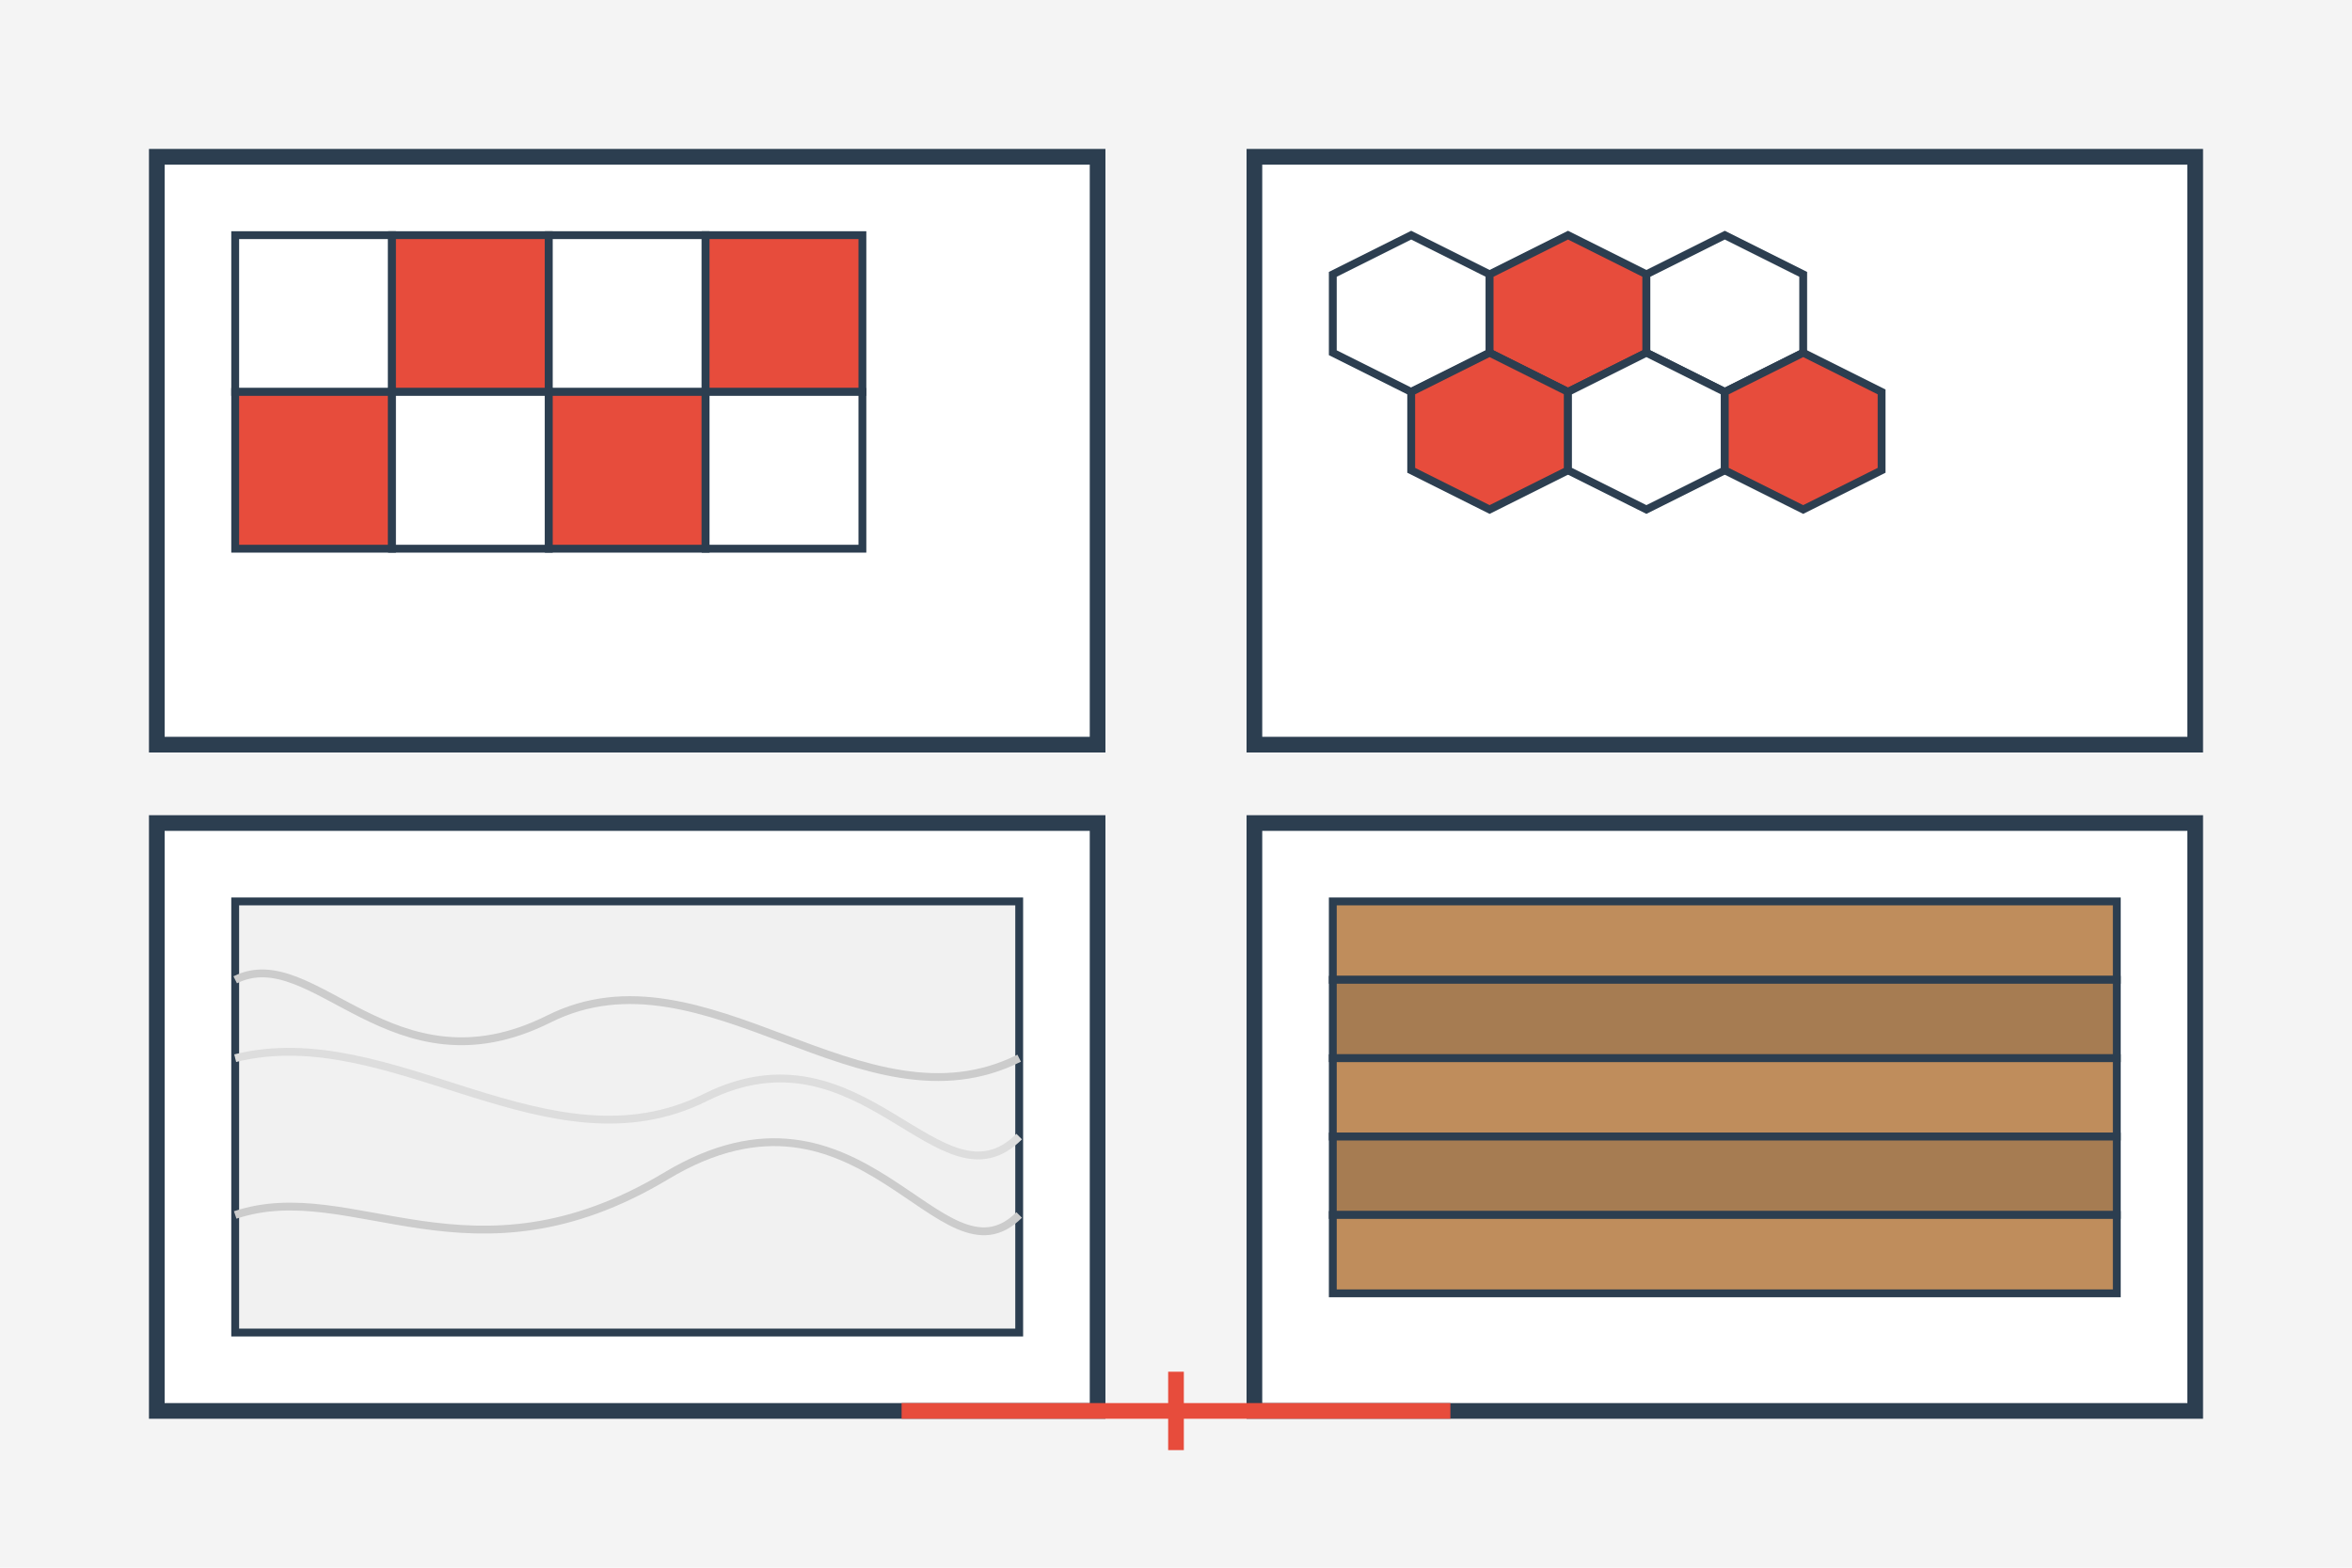<svg width="300" height="200" viewBox="0 0 300 200" fill="none" xmlns="http://www.w3.org/2000/svg">
  <!-- Tiles Selection Article Image -->
  
  <!-- Background -->
  <rect width="300" height="200" fill="#f4f4f4"/>
  
  <!-- Different tile types display -->
  <!-- Square Tiles -->
  <rect x="20" y="20" width="120" height="75" fill="#fff" stroke="#2c3e50" stroke-width="2"/>
  <!-- Grid pattern -->
  <rect x="30" y="30" width="20" height="20" fill="#fff" stroke="#2c3e50" stroke-width="1"/>
  <rect x="50" y="30" width="20" height="20" fill="#e74c3c" stroke="#2c3e50" stroke-width="1"/>
  <rect x="70" y="30" width="20" height="20" fill="#fff" stroke="#2c3e50" stroke-width="1"/>
  <rect x="90" y="30" width="20" height="20" fill="#e74c3c" stroke="#2c3e50" stroke-width="1"/>
  <rect x="30" y="50" width="20" height="20" fill="#e74c3c" stroke="#2c3e50" stroke-width="1"/>
  <rect x="50" y="50" width="20" height="20" fill="#fff" stroke="#2c3e50" stroke-width="1"/>
  <rect x="70" y="50" width="20" height="20" fill="#e74c3c" stroke="#2c3e50" stroke-width="1"/>
  <rect x="90" y="50" width="20" height="20" fill="#fff" stroke="#2c3e50" stroke-width="1"/>
  
  <!-- Hexagonal Tiles -->
  <rect x="160" y="20" width="120" height="75" fill="#fff" stroke="#2c3e50" stroke-width="2"/>
  <!-- Hexagon pattern -->
  <path d="M170 35L180 30L190 35L190 45L180 50L170 45L170 35Z" fill="#fff" stroke="#2c3e50" stroke-width="1"/>
  <path d="M190 35L200 30L210 35L210 45L200 50L190 45L190 35Z" fill="#e74c3c" stroke="#2c3e50" stroke-width="1"/>
  <path d="M210 35L220 30L230 35L230 45L220 50L210 45L210 35Z" fill="#fff" stroke="#2c3e50" stroke-width="1"/>
  <path d="M180 50L190 45L200 50L200 60L190 65L180 60L180 50Z" fill="#e74c3c" stroke="#2c3e50" stroke-width="1"/>
  <path d="M200 50L210 45L220 50L220 60L210 65L200 60L200 50Z" fill="#fff" stroke="#2c3e50" stroke-width="1"/>
  <path d="M220 50L230 45L240 50L240 60L230 65L220 60L220 50Z" fill="#e74c3c" stroke="#2c3e50" stroke-width="1"/>
  
  <!-- Stone-like Tiles -->
  <rect x="20" y="105" width="120" height="75" fill="#fff" stroke="#2c3e50" stroke-width="2"/>
  <!-- Marble pattern -->
  <rect x="30" y="115" width="100" height="55" fill="#f1f1f1" stroke="#2c3e50" stroke-width="1"/>
  <path d="M30 125C40 120 50 140 70 130C90 120 110 145 130 135" stroke="#ccc" stroke-width="1"/>
  <path d="M30 135C50 130 70 150 90 140C110 130 120 155 130 145" stroke="#ddd" stroke-width="1"/>
  <path d="M30 155C45 150 60 165 85 150C110 135 120 165 130 155" stroke="#ccc" stroke-width="1"/>
  
  <!-- Wood-look Tiles -->
  <rect x="160" y="105" width="120" height="75" fill="#fff" stroke="#2c3e50" stroke-width="2"/>
  <!-- Wood pattern -->
  <rect x="170" y="115" width="100" height="10" fill="#BF8D5C" stroke="#2c3e50" stroke-width="1"/>
  <rect x="170" y="125" width="100" height="10" fill="#A67C52" stroke="#2c3e50" stroke-width="1"/>
  <rect x="170" y="135" width="100" height="10" fill="#BF8D5C" stroke="#2c3e50" stroke-width="1"/>
  <rect x="170" y="145" width="100" height="10" fill="#A67C52" stroke="#2c3e50" stroke-width="1"/>
  <rect x="170" y="155" width="100" height="10" fill="#BF8D5C" stroke="#2c3e50" stroke-width="1"/>
  
  <!-- Title -->
  <path d="M115 180H185" stroke="#e74c3c" stroke-width="2"/>
  <path d="M150 175L150 185" stroke="#e74c3c" stroke-width="2"/>
</svg>
